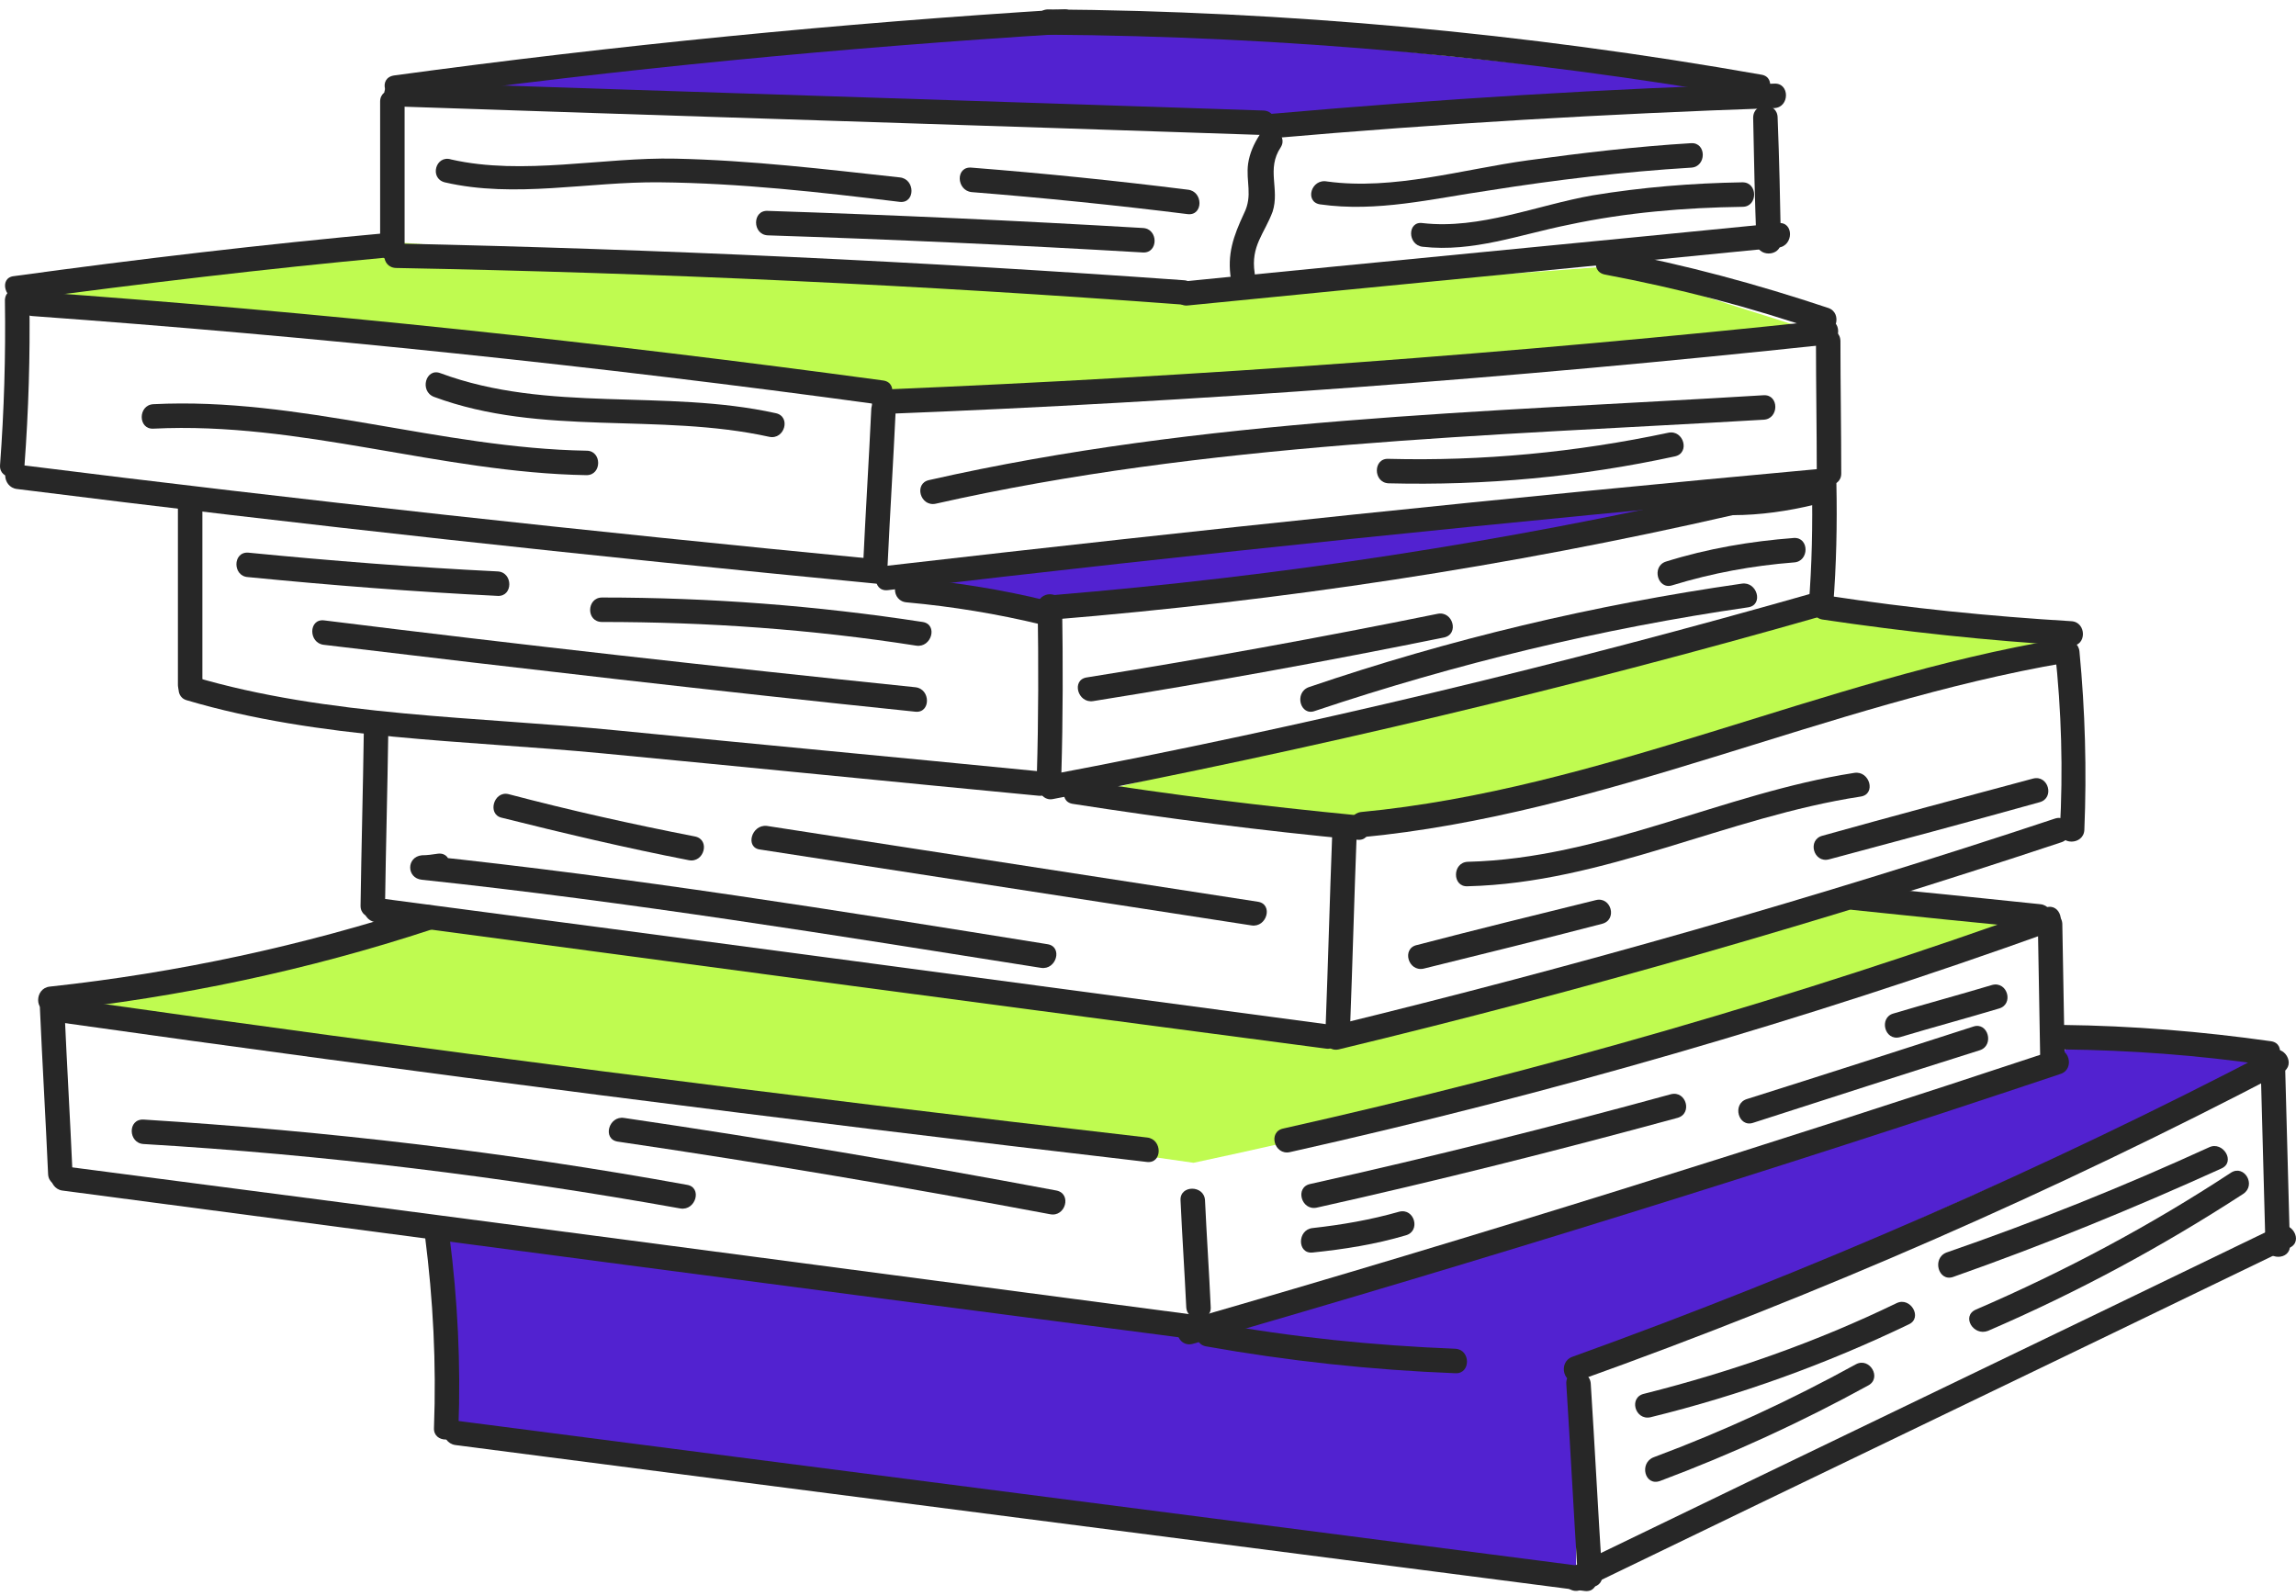 <?xml version="1.0" encoding="UTF-8"?> <svg xmlns="http://www.w3.org/2000/svg" width="82" height="57" viewBox="0 0 82 57" fill="none"> <path d="M15.413 2.783C16.054 2.9 16.986 3.074 18.152 3.22C23.717 4.036 27.679 4.007 32.574 4.065C35.516 4.094 39.858 4.182 45.306 4.386C51.104 3.978 56.931 3.57 62.729 3.133C54.717 2.317 46.704 1.472 38.692 0.656C30.913 1.355 23.163 2.055 15.413 2.783Z" fill="#5222D0"></path> <path d="M32.545 20.876C34.206 21.226 35.866 21.575 37.527 21.925C43.296 21.575 49.618 20.701 56.29 18.953C57.572 18.633 58.825 18.283 60.019 17.904C50.871 18.895 41.722 19.886 32.545 20.876Z" fill="#5222D0"></path> <path d="M15.791 43.864C15.82 46.311 15.849 48.787 15.878 51.235C29.339 52.954 42.828 54.673 56.289 56.392C56.289 53.944 56.289 51.468 56.289 49.02C64.534 45.349 72.75 41.678 80.996 38.007C78.694 37.658 76.392 37.308 74.091 36.959C73.828 37.366 73.566 37.774 73.333 38.211C63.34 41.3 53.346 44.417 43.353 47.505C34.175 46.282 24.969 45.058 15.791 43.864Z" fill="#5222D0"></path> <path d="M0.817 10.562C10.898 11.786 21.008 13.01 31.089 14.233C42.335 13.447 53.581 12.631 64.828 11.844C62.38 11.058 59.933 10.3 57.485 9.514C52.416 9.892 47.317 10.271 42.248 10.65C32.662 9.98 23.106 9.28 13.52 8.61C9.296 9.251 5.042 9.892 0.817 10.562Z" fill="#BFFB50"></path> <path d="M38.664 28.422C41.782 28.888 44.928 29.354 48.046 29.82C56.67 27.577 65.264 25.363 73.888 23.119C71.033 22.682 68.207 22.274 65.352 21.837C56.437 24.052 47.55 26.237 38.664 28.422Z" fill="#BFFB50"></path> <path d="M2.797 35.822C16.082 37.716 29.339 39.639 42.625 41.533C46.733 40.658 51.016 39.639 55.473 38.415C61.592 36.754 67.273 34.919 72.547 33.054C70.565 32.705 68.584 32.355 66.603 32.005C60.397 33.724 54.191 35.443 47.956 37.162C36.943 35.647 25.93 34.161 14.917 32.646C10.896 33.724 6.847 34.773 2.797 35.822Z" fill="#BFFB50"></path> <path d="M13.576 3.628C13.576 5.376 13.576 7.153 13.576 8.901C13.576 9.455 14.45 9.455 14.45 8.901C14.45 7.153 14.45 5.376 14.45 3.628C14.45 3.074 13.576 3.074 13.576 3.628Z" fill="#272727"></path> <path d="M14.162 3.803C24.476 4.152 34.819 4.473 45.132 4.822C45.686 4.851 45.686 3.977 45.132 3.948C34.819 3.599 24.476 3.278 14.162 2.928C13.579 2.899 13.579 3.773 14.162 3.803Z" fill="#272727"></path> <path d="M14.162 9.572C23.543 9.746 32.925 10.183 42.277 10.883C42.831 10.912 42.831 10.038 42.277 10.009C32.925 9.338 23.543 8.901 14.162 8.698C13.579 8.698 13.579 9.572 14.162 9.572Z" fill="#272727"></path> <path d="M45.422 4.939C51.395 4.415 57.397 4.065 63.37 3.861C63.923 3.832 63.923 2.958 63.37 2.987C57.368 3.162 51.395 3.541 45.422 4.065C44.869 4.094 44.84 4.968 45.422 4.939Z" fill="#272727"></path> <path d="M42.42 10.911C49.442 10.212 56.492 9.542 63.514 8.843C64.067 8.784 64.067 7.91 63.514 7.969C56.492 8.668 49.442 9.338 42.42 10.037C41.867 10.095 41.867 10.97 42.42 10.911Z" fill="#272727"></path> <path d="M44.983 4.823C44.78 5.143 44.634 5.464 44.576 5.842C44.488 6.483 44.75 6.979 44.43 7.62C44.051 8.436 43.818 9.076 43.964 9.98C44.051 10.533 44.896 10.3 44.809 9.747C44.663 8.785 45.158 8.348 45.45 7.561C45.712 6.746 45.217 6.046 45.741 5.26C46.032 4.794 45.275 4.327 44.983 4.823Z" fill="#272727"></path> <path d="M14.28 3.54C22.146 2.462 30.042 1.705 37.996 1.209C38.549 1.18 38.549 0.306 37.996 0.335C29.984 0.831 22.001 1.617 14.076 2.695C13.493 2.783 13.726 3.599 14.28 3.54Z" fill="#272727"></path> <path d="M37.411 1.239C45.89 1.297 54.339 2.055 62.672 3.511C63.225 3.599 63.458 2.754 62.905 2.667C54.484 1.181 45.948 0.394 37.411 0.336C36.858 0.365 36.858 1.239 37.411 1.239Z" fill="#272727"></path> <path d="M15.881 6.512C18.387 7.095 21.009 6.483 23.573 6.512C26.428 6.541 29.283 6.862 32.138 7.211C32.692 7.269 32.692 6.395 32.138 6.337C29.487 6.046 26.807 5.725 24.126 5.667C21.533 5.609 18.678 6.279 16.114 5.696C15.56 5.521 15.327 6.366 15.881 6.512Z" fill="#272727"></path> <path d="M27.418 8.406C31.876 8.552 36.363 8.756 40.82 9.018C41.374 9.047 41.374 8.173 40.82 8.144C36.363 7.882 31.876 7.678 27.418 7.532C26.864 7.503 26.864 8.377 27.418 8.406Z" fill="#272727"></path> <path d="M34.703 6.862C37.266 7.066 39.859 7.328 42.423 7.649C42.977 7.707 42.977 6.833 42.423 6.775C39.859 6.454 37.296 6.192 34.703 5.988C34.12 5.93 34.149 6.804 34.703 6.862Z" fill="#272727"></path> <path d="M47.142 7.299C49.181 7.59 51.163 7.095 53.173 6.804C55.562 6.425 57.98 6.134 60.398 5.988C60.952 5.959 60.952 5.085 60.398 5.114C58.446 5.231 56.494 5.464 54.571 5.726C52.24 6.046 49.764 6.804 47.404 6.483C46.821 6.367 46.588 7.212 47.142 7.299Z" fill="#272727"></path> <path d="M50.812 8.814C52.618 9.018 54.279 8.377 56.027 8.027C58.066 7.59 60.164 7.416 62.233 7.387C62.786 7.387 62.786 6.512 62.233 6.512C60.426 6.542 58.649 6.687 56.872 6.979C54.891 7.328 52.851 8.202 50.812 7.969C50.258 7.882 50.258 8.756 50.812 8.814Z" fill="#272727"></path> <path d="M62.613 4.211C62.642 5.697 62.672 7.153 62.73 8.639C62.73 9.193 63.604 9.193 63.604 8.639C63.575 7.153 63.546 5.697 63.487 4.211C63.487 3.628 62.613 3.628 62.613 4.211Z" fill="#272727"></path> <path d="M0.176 10.766C0.205 12.718 0.146 14.67 0.001 16.622C-0.028 17.176 0.846 17.176 0.875 16.622C1.02 14.67 1.079 12.718 1.05 10.766C1.02 10.183 0.146 10.183 0.176 10.766Z" fill="#272727"></path> <path d="M0.612 17.467C10.809 18.749 21.035 19.857 31.291 20.847C31.845 20.905 31.845 20.031 31.291 19.973C21.035 18.982 10.809 17.875 0.612 16.593C0.029 16.535 0.058 17.409 0.612 17.467Z" fill="#272727"></path> <path d="M31.117 14.612C31.03 16.477 30.913 18.312 30.826 20.177C30.797 20.731 31.671 20.731 31.7 20.177C31.787 18.312 31.904 16.477 31.991 14.612C32.02 14.059 31.146 14.059 31.117 14.612Z" fill="#272727"></path> <path d="M31.553 14.787C42.799 14.35 54.045 13.505 65.233 12.31C65.787 12.252 65.787 11.378 65.233 11.436C54.045 12.631 42.799 13.447 31.553 13.913C30.999 13.942 30.999 14.816 31.553 14.787Z" fill="#272727"></path> <path d="M31.699 21.08C42.8 19.769 53.929 18.632 65.088 17.613C65.642 17.554 65.642 16.68 65.088 16.739C53.959 17.758 42.829 18.924 31.699 20.206C31.146 20.264 31.146 21.138 31.699 21.08Z" fill="#272727"></path> <path d="M64.856 12.194C64.856 13.767 64.885 15.341 64.885 16.914C64.885 17.467 65.759 17.467 65.759 16.914C65.759 15.341 65.73 13.767 65.73 12.194C65.73 11.611 64.856 11.611 64.856 12.194Z" fill="#272727"></path> <path d="M0.729 10.708C5.1 10.125 9.47 9.601 13.869 9.193C14.423 9.134 14.423 8.26 13.869 8.319C9.412 8.727 4.954 9.251 0.496 9.863C-0.057 9.921 0.176 10.766 0.729 10.708Z" fill="#272727"></path> <path d="M1.164 11.29C11.245 12.019 21.297 13.068 31.319 14.437C31.873 14.524 32.106 13.679 31.552 13.592C21.471 12.223 11.332 11.145 1.164 10.416C0.611 10.387 0.611 11.261 1.164 11.29Z" fill="#272727"></path> <path d="M57.31 9.805C59.932 10.3 62.525 10.97 65.06 11.844C65.584 12.019 65.817 11.174 65.293 10.999C62.758 10.154 60.194 9.455 57.543 8.96C56.989 8.843 56.756 9.688 57.31 9.805Z" fill="#272727"></path> <path d="M5.477 15.311C10.721 15.049 15.732 16.884 20.948 16.972C21.501 16.972 21.501 16.098 20.948 16.098C15.732 16.01 10.692 14.175 5.477 14.437C4.923 14.466 4.923 15.34 5.477 15.311Z" fill="#272727"></path> <path d="M15.498 14.175C19.344 15.602 23.51 14.728 27.472 15.602C28.026 15.719 28.259 14.874 27.705 14.758C23.743 13.883 19.577 14.758 15.731 13.33C15.206 13.126 14.973 13.971 15.498 14.175Z" fill="#272727"></path> <path d="M33.417 17.992C43.09 15.807 53.141 15.574 62.989 14.991C63.543 14.962 63.543 14.088 62.989 14.117C53.025 14.729 42.944 14.933 33.184 17.147C32.63 17.264 32.863 18.108 33.417 17.992Z" fill="#272727"></path> <path d="M49.588 17.263C53.026 17.35 56.464 17.03 59.815 16.302C60.368 16.185 60.135 15.34 59.581 15.457C56.289 16.156 52.939 16.476 49.588 16.389C49.035 16.36 49.035 17.234 49.588 17.263Z" fill="#272727"></path> <path d="M6.354 17.933C6.354 20.118 6.354 22.274 6.354 24.459C6.354 25.013 7.228 25.013 7.228 24.459C7.228 22.274 7.228 20.118 7.228 17.933C7.228 17.379 6.354 17.379 6.354 17.933Z" fill="#272727"></path> <path d="M6.674 25.013C11.393 26.412 16.609 26.441 21.503 26.907C26.689 27.402 31.905 27.927 37.091 28.422C37.644 28.48 37.644 27.606 37.091 27.548C32.08 27.053 27.068 26.587 22.057 26.091C17.075 25.596 11.714 25.596 6.907 24.168C6.382 24.023 6.149 24.868 6.674 25.013Z" fill="#272727"></path> <path d="M37.06 21.662C37.09 23.673 37.09 25.654 37.031 27.664C37.031 28.218 37.905 28.218 37.905 27.664C37.964 25.654 37.964 23.673 37.934 21.662C37.934 21.08 37.06 21.08 37.06 21.662Z" fill="#272727"></path> <path d="M32.4 21.517C34.002 21.663 35.605 21.925 37.178 22.304C37.732 22.449 37.965 21.605 37.411 21.459C35.751 21.051 34.09 20.789 32.4 20.643C31.817 20.614 31.817 21.488 32.4 21.517Z" fill="#272727"></path> <path d="M37.615 22.129C45.773 21.459 53.873 20.235 61.885 18.4C62.439 18.283 62.206 17.438 61.652 17.555C53.727 19.361 45.715 20.585 37.615 21.255C37.062 21.284 37.062 22.158 37.615 22.129Z" fill="#272727"></path> <path d="M37.614 28.539C46.879 26.762 56.085 24.576 65.146 21.983C65.7 21.838 65.467 20.993 64.913 21.138C55.823 23.731 46.646 25.946 37.381 27.694C36.856 27.81 37.089 28.655 37.614 28.539Z" fill="#272727"></path> <path d="M64.712 17.292C64.741 18.749 64.712 20.206 64.596 21.633C64.537 22.187 65.411 22.187 65.47 21.633C65.586 20.177 65.615 18.72 65.586 17.292C65.586 16.739 64.712 16.739 64.712 17.292Z" fill="#272727"></path> <path d="M61.883 18.4C62.873 18.4 63.864 18.254 64.826 18.021C65.379 17.875 65.146 17.03 64.593 17.176C63.689 17.409 62.815 17.526 61.883 17.526C61.329 17.526 61.329 18.4 61.883 18.4Z" fill="#272727"></path> <path d="M11.568 23.032C18.618 23.877 25.64 24.693 32.691 25.421C33.244 25.479 33.244 24.605 32.691 24.547C25.64 23.819 18.589 23.032 11.568 22.158C11.014 22.099 11.014 22.974 11.568 23.032Z" fill="#272727"></path> <path d="M8.859 20.613C11.83 20.905 14.802 21.138 17.774 21.284C18.328 21.313 18.328 20.439 17.774 20.41C14.802 20.264 11.83 20.031 8.859 19.739C8.305 19.71 8.305 20.584 8.859 20.613Z" fill="#272727"></path> <path d="M21.502 22.216C25.261 22.216 28.99 22.478 32.719 23.061C33.273 23.148 33.506 22.303 32.953 22.216C29.165 21.633 25.348 21.342 21.502 21.342C20.949 21.342 20.92 22.216 21.502 22.216Z" fill="#272727"></path> <path d="M39.043 25.042C43.238 24.372 47.405 23.615 51.571 22.77C52.124 22.653 51.891 21.808 51.338 21.925C47.172 22.77 43.005 23.527 38.81 24.197C38.256 24.285 38.489 25.13 39.043 25.042Z" fill="#272727"></path> <path d="M46.967 25.392C52.008 23.702 57.194 22.45 62.438 21.692C62.992 21.605 62.758 20.76 62.205 20.847C56.931 21.605 51.775 22.828 46.734 24.547C46.21 24.751 46.443 25.596 46.967 25.392Z" fill="#272727"></path> <path d="M59.727 20.905C61.155 20.468 62.582 20.206 64.068 20.089C64.622 20.06 64.622 19.186 64.068 19.215C62.524 19.332 60.98 19.594 59.494 20.06C58.969 20.235 59.203 21.08 59.727 20.905Z" fill="#272727"></path> <path d="M12.993 26.149C12.964 28.218 12.906 30.287 12.877 32.355C12.877 32.909 13.751 32.909 13.751 32.355C13.78 30.287 13.838 28.218 13.867 26.149C13.897 25.596 13.023 25.596 12.993 26.149Z" fill="#272727"></path> <path d="M13.404 32.938C24.709 34.453 36.042 35.968 47.347 37.454C47.901 37.541 47.901 36.667 47.347 36.58C36.042 35.065 24.709 33.55 13.404 32.064C12.851 31.977 12.851 32.851 13.404 32.938Z" fill="#272727"></path> <path d="M38.314 28.713C41.693 29.238 45.073 29.674 48.482 29.995C49.035 30.053 49.035 29.179 48.482 29.121C45.16 28.8 41.839 28.393 38.547 27.868C37.993 27.781 37.76 28.626 38.314 28.713Z" fill="#272727"></path> <path d="M48.6 29.908C57.282 29.092 65.236 25.13 73.773 23.673C74.326 23.585 74.093 22.741 73.54 22.828C65.061 24.256 57.195 28.189 48.6 29.005C48.046 29.092 48.046 29.966 48.6 29.908Z" fill="#272727"></path> <path d="M65.089 22.129C68.032 22.566 71.003 22.887 73.975 23.062C74.529 23.091 74.529 22.217 73.975 22.188C71.062 22.013 68.177 21.721 65.322 21.284C64.769 21.197 64.535 22.042 65.089 22.129Z" fill="#272727"></path> <path d="M47.578 29.82C47.49 32.093 47.432 34.395 47.344 36.667C47.315 37.221 48.189 37.221 48.218 36.667C48.306 34.395 48.364 32.093 48.452 29.82C48.481 29.238 47.607 29.238 47.578 29.82Z" fill="#272727"></path> <path d="M47.811 37.483C56.523 35.386 65.118 32.909 73.625 30.083C74.15 29.908 73.916 29.064 73.392 29.238C64.885 32.064 56.29 34.512 47.578 36.639C47.025 36.755 47.258 37.6 47.811 37.483Z" fill="#272727"></path> <path d="M73.392 23.265C73.626 25.392 73.684 27.518 73.567 29.645C73.538 30.199 74.412 30.199 74.441 29.645C74.529 27.518 74.47 25.392 74.266 23.265C74.208 22.711 73.334 22.711 73.392 23.265Z" fill="#272727"></path> <path d="M15.647 30.491C15.443 30.52 15.268 30.549 15.065 30.549C14.511 30.607 14.511 31.365 15.065 31.423C22.465 32.21 29.807 33.404 37.178 34.57C37.732 34.657 37.965 33.812 37.411 33.725C29.982 32.53 22.552 31.336 15.065 30.549C15.065 30.84 15.065 31.132 15.065 31.423C15.268 31.394 15.443 31.365 15.647 31.365C16.201 31.307 16.201 30.433 15.647 30.491Z" fill="#272727"></path> <path d="M17.92 29.208C20.134 29.762 22.348 30.286 24.592 30.723C25.145 30.84 25.378 29.995 24.825 29.878C22.581 29.441 20.367 28.946 18.153 28.363C17.628 28.247 17.395 29.092 17.92 29.208Z" fill="#272727"></path> <path d="M27.154 30.345C33.011 31.248 38.838 32.151 44.694 33.054C45.247 33.142 45.48 32.297 44.927 32.209C39.071 31.306 33.244 30.403 27.387 29.5C26.834 29.441 26.601 30.286 27.154 30.345Z" fill="#272727"></path> <path d="M52.414 31.656C57.28 31.539 61.679 29.18 66.457 28.451C67.011 28.364 66.778 27.519 66.224 27.606C61.533 28.335 57.221 30.665 52.414 30.782C51.861 30.811 51.861 31.685 52.414 31.656Z" fill="#272727"></path> <path d="M50.84 34.599C52.967 34.075 55.093 33.55 57.22 32.996C57.774 32.851 57.541 32.006 56.987 32.152C54.86 32.676 52.733 33.2 50.607 33.754C50.053 33.871 50.286 34.715 50.84 34.599Z" fill="#272727"></path> <path d="M65.322 30.695C67.828 30.024 70.333 29.354 72.839 28.655C73.392 28.509 73.159 27.665 72.606 27.81C70.1 28.48 67.595 29.151 65.089 29.85C64.535 29.995 64.769 30.84 65.322 30.695Z" fill="#272727"></path> <path d="M1.777 36.114C6.41 35.619 10.984 34.657 15.413 33.2C15.937 33.026 15.704 32.181 15.18 32.355C10.809 33.783 6.352 34.745 1.777 35.24C1.224 35.298 1.224 36.172 1.777 36.114Z" fill="#272727"></path> <path d="M1.426 36.026C1.514 38.008 1.63 39.96 1.718 41.941C1.747 42.495 2.621 42.495 2.592 41.941C2.505 39.96 2.388 38.008 2.301 36.026C2.271 35.473 1.397 35.473 1.426 36.026Z" fill="#272727"></path> <path d="M2.215 42.523C15.675 44.3 29.107 46.078 42.567 47.826C43.121 47.913 43.121 47.01 42.567 46.952C29.107 45.175 15.675 43.397 2.215 41.649C1.661 41.562 1.69 42.436 2.215 42.523Z" fill="#272727"></path> <path d="M1.955 36.493C14.949 38.328 27.943 39.989 40.967 41.504C41.52 41.562 41.52 40.688 40.967 40.63C28.031 39.144 15.095 37.483 2.188 35.648C1.663 35.59 1.401 36.435 1.955 36.493Z" fill="#272727"></path> <path d="M42.596 48.001C52.997 45 63.34 41.795 73.595 38.357C74.12 38.182 73.887 37.338 73.362 37.512C63.078 40.921 52.764 44.155 42.362 47.156C41.809 47.302 42.042 48.147 42.596 48.001Z" fill="#272727"></path> <path d="M46.063 41.153C55.299 39.085 64.389 36.463 73.305 33.258C73.829 33.083 73.596 32.238 73.072 32.413C64.156 35.618 55.066 38.24 45.83 40.309C45.277 40.425 45.51 41.27 46.063 41.153Z" fill="#272727"></path> <path d="M72.78 32.996C72.809 34.657 72.838 36.288 72.867 37.949C72.867 38.503 73.742 38.503 73.742 37.949C73.712 36.288 73.683 34.657 73.654 32.996C73.625 32.443 72.751 32.443 72.78 32.996Z" fill="#272727"></path> <path d="M66.169 32.501C68.412 32.734 70.627 32.967 72.87 33.171C73.424 33.23 73.424 32.355 72.87 32.297C70.627 32.064 68.412 31.831 66.169 31.627C65.615 31.569 65.615 32.443 66.169 32.501Z" fill="#272727"></path> <path d="M5.13 40.863C11.569 41.242 17.95 42.028 24.301 43.165C24.855 43.252 25.088 42.407 24.534 42.32C18.125 41.154 11.657 40.397 5.13 39.989C4.548 39.96 4.577 40.834 5.13 40.863Z" fill="#272727"></path> <path d="M22.059 40.776C27.216 41.533 32.373 42.407 37.5 43.369C38.054 43.485 38.287 42.64 37.733 42.524C32.606 41.562 27.449 40.688 22.292 39.931C21.738 39.843 21.505 40.688 22.059 40.776Z" fill="#272727"></path> <path d="M42.162 42.873C42.22 44.155 42.307 45.437 42.366 46.69C42.395 47.243 43.269 47.243 43.24 46.69C43.182 45.408 43.094 44.126 43.036 42.873C43.007 42.32 42.133 42.32 42.162 42.873Z" fill="#272727"></path> <path d="M47.026 43.135C51.338 42.174 55.621 41.096 59.904 39.93C60.458 39.785 60.224 38.94 59.671 39.085C55.417 40.251 51.105 41.329 46.793 42.29C46.239 42.407 46.473 43.252 47.026 43.135Z" fill="#272727"></path> <path d="M46.878 44.738C48.014 44.621 49.121 44.446 50.2 44.126C50.753 43.98 50.52 43.135 49.966 43.281C48.947 43.572 47.927 43.747 46.878 43.864C46.325 43.922 46.325 44.796 46.878 44.738Z" fill="#272727"></path> <path d="M62.611 40.105C65.32 39.231 68.03 38.357 70.71 37.512C71.235 37.337 71.002 36.492 70.477 36.667C67.768 37.541 65.058 38.415 62.378 39.26C61.853 39.435 62.086 40.28 62.611 40.105Z" fill="#272727"></path> <path d="M67.855 37.046C69.021 36.696 70.215 36.376 71.381 36.026C71.934 35.881 71.701 35.036 71.148 35.181C69.982 35.531 68.788 35.852 67.622 36.201C67.098 36.347 67.302 37.192 67.855 37.046Z" fill="#272727"></path> <path d="M15.179 44.155C15.47 46.428 15.586 48.7 15.499 51.002C15.47 51.556 16.344 51.556 16.373 51.002C16.46 48.7 16.344 46.428 16.053 44.155C15.994 43.602 15.12 43.602 15.179 44.155Z" fill="#272727"></path> <path d="M16.258 51.614C29.718 53.362 43.15 55.081 56.61 56.829C57.164 56.887 57.164 56.013 56.61 55.955C43.15 54.207 29.718 52.488 16.258 50.74C15.704 50.652 15.704 51.526 16.258 51.614Z" fill="#272727"></path> <path d="M55.939 49.428C56.085 51.701 56.201 54.003 56.347 56.275C56.376 56.829 57.25 56.829 57.221 56.275C57.075 54.003 56.959 51.701 56.813 49.428C56.784 48.875 55.91 48.846 55.939 49.428Z" fill="#272727"></path> <path d="M56.492 56.77C64.912 52.691 73.361 48.642 81.781 44.563C82.277 44.33 81.84 43.572 81.344 43.805C72.924 47.884 64.475 51.934 56.055 56.013C55.531 56.275 55.997 57.033 56.492 56.77Z" fill="#272727"></path> <path d="M56.379 49.311C65.003 46.223 73.394 42.552 81.523 38.298C82.018 38.036 81.581 37.279 81.086 37.541C73.045 41.736 64.712 45.378 56.146 48.466C55.622 48.67 55.855 49.515 56.379 49.311Z" fill="#272727"></path> <path d="M80.734 37.95C80.793 40.135 80.851 42.32 80.909 44.476C80.938 45.029 81.812 45.029 81.783 44.476C81.725 42.291 81.667 40.105 81.608 37.95C81.608 37.367 80.734 37.367 80.734 37.95Z" fill="#272727"></path> <path d="M73.654 37.483C76.073 37.512 78.491 37.687 80.88 38.036C81.433 38.124 81.667 37.279 81.113 37.192C78.637 36.842 76.16 36.638 73.654 36.609C73.101 36.609 73.101 37.483 73.654 37.483Z" fill="#272727"></path> <path d="M43.062 48.088C46.004 48.612 48.976 48.933 51.977 49.05C52.531 49.079 52.531 48.205 51.977 48.175C49.063 48.059 46.179 47.768 43.295 47.243C42.741 47.127 42.508 47.972 43.062 48.088Z" fill="#272727"></path> <path d="M58.941 50.623C62.146 49.836 65.205 48.729 68.177 47.301C68.672 47.068 68.235 46.311 67.74 46.544C64.855 47.942 61.854 48.991 58.737 49.778C58.154 49.894 58.387 50.739 58.941 50.623Z" fill="#272727"></path> <path d="M59.292 52.896C61.856 51.934 64.332 50.798 66.721 49.487C67.217 49.225 66.78 48.467 66.284 48.729C63.953 50.011 61.565 51.118 59.059 52.051C58.534 52.255 58.738 53.1 59.292 52.896Z" fill="#272727"></path> <path d="M69.749 45.612C72.983 44.475 76.188 43.164 79.335 41.737C79.859 41.504 79.393 40.746 78.898 40.979C75.839 42.378 72.721 43.631 69.516 44.738C68.992 44.942 69.225 45.787 69.749 45.612Z" fill="#272727"></path> <path d="M71.002 47.535C74.178 46.165 77.208 44.534 80.121 42.64C80.587 42.319 80.15 41.591 79.684 41.882C76.8 43.776 73.741 45.408 70.565 46.777C70.04 47.01 70.478 47.739 71.002 47.535Z" fill="#272727"></path> </svg> 